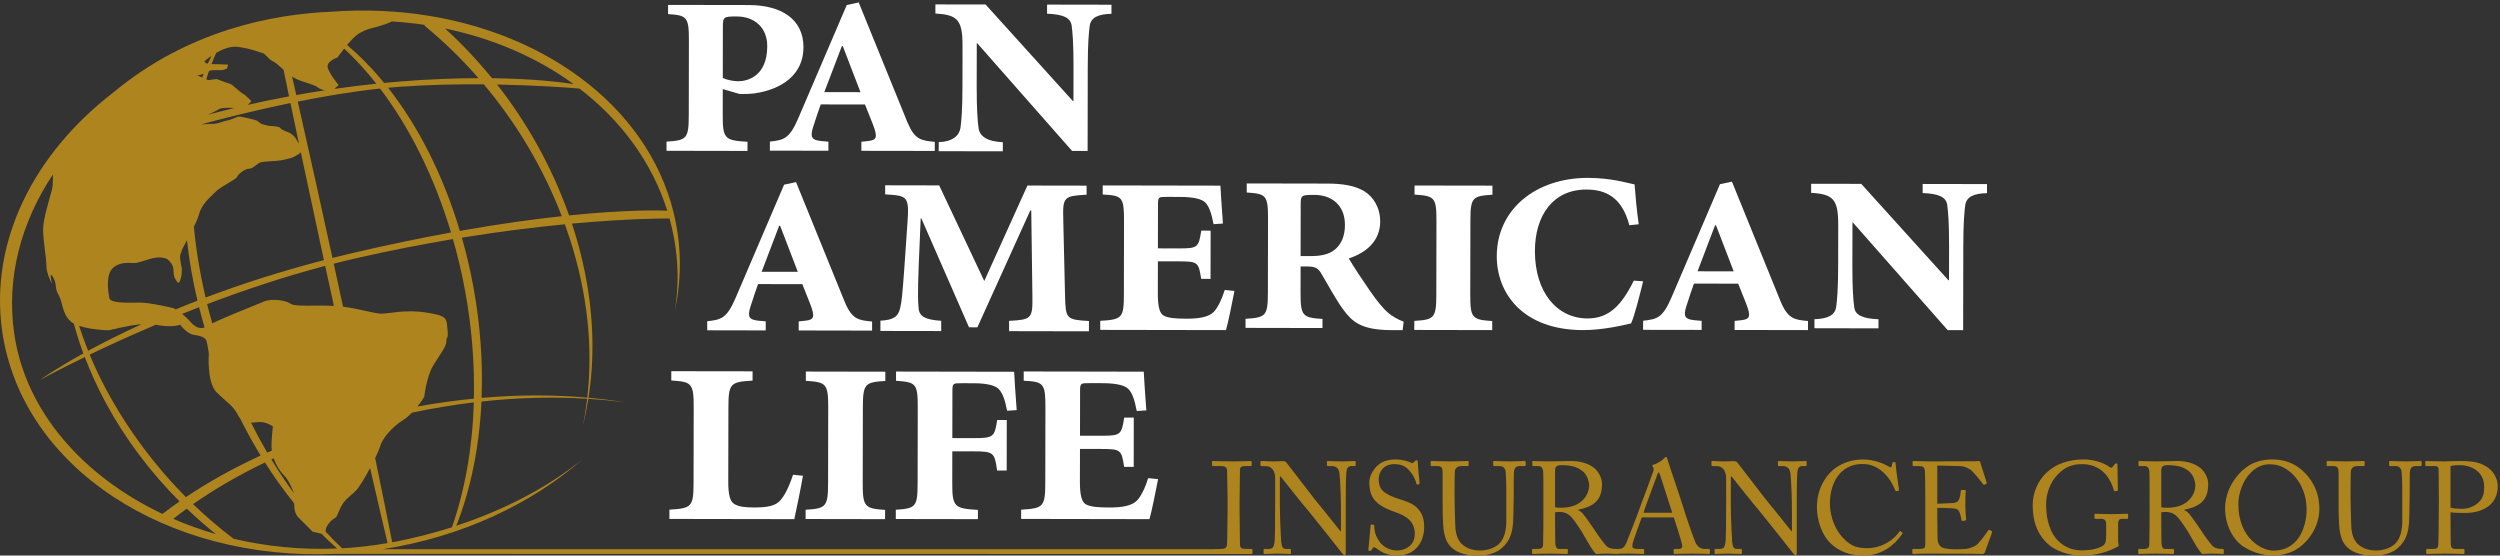 <svg xmlns="http://www.w3.org/2000/svg" xmlns:xlink="http://www.w3.org/1999/xlink" width="198px" height="44px" viewBox="0 0 198 44"><rect x="0" y="0" width="198" height="44" fill="#333333" stroke="none"/><title>64A6DA48-BC62-43FF-A991-0D0CD89C8680</title><desc>Created with sketchtool.</desc><defs></defs><g id="Symbols" stroke="none" stroke-width="1" fill="none" fill-rule="evenodd"><g id="insurance_group_logo"><g id="Group-3"><path d="M62.909,41.116 C63.067,40.408 63.436,38.599 63.594,37.68 L62.809,37.6 C62.441,38.7 62.101,39.306 61.784,39.645 C61.418,40.065 60.765,40.194 59.743,40.192 C59.01,40.192 58.541,40.138 58.174,39.929 C57.808,39.718 57.678,39.165 57.679,38.141 L57.69,32.292 C57.694,30.351 57.85,30.246 59.604,30.145 L59.604,29.408 L53.167,29.399 L53.165,30.133 C54.788,30.241 54.944,30.345 54.941,32.287 L54.93,38.191 C54.927,40.131 54.797,40.263 53.018,40.364 L53.017,41.099 L62.909,41.116" id="Fill-1" fill="#FFFFFF"></path><path d="M68.338,32.315 C68.341,30.377 68.498,30.273 70.118,30.171 L70.119,29.439 L63.823,29.427 L63.822,30.161 C65.441,30.268 65.598,30.373 65.595,32.31 L65.584,38.228 C65.582,40.139 65.425,40.272 63.806,40.373 L63.804,41.105 L70.098,41.116 L70.1,40.385 C68.48,40.276 68.324,40.144 68.327,38.233 L68.338,32.315" id="Fill-2" fill="#FFFFFF"></path><path d="M72.676,38.228 C72.672,40.139 72.542,40.27 70.949,40.371 L70.947,41.105 L77.451,41.116 L77.452,40.384 C75.572,40.275 75.416,40.144 75.419,38.231 L75.423,35.743 L77.068,35.746 C78.713,35.75 78.765,35.829 78.972,37.269 L79.73,37.269 L79.736,33.264 L78.979,33.263 C78.766,34.599 78.714,34.703 77.071,34.7 L75.425,34.697 L75.431,31.004 C75.433,30.35 75.458,30.35 76.189,30.351 L77.129,30.353 C78.279,30.356 78.853,30.566 79.089,30.801 C79.375,31.091 79.583,31.589 79.763,32.532 L80.522,32.48 C80.42,31.173 80.343,29.941 80.319,29.444 L70.967,29.427 L70.966,30.159 C72.56,30.267 72.689,30.371 72.686,32.31 L72.676,38.228" id="Fill-3" fill="#FFFFFF"></path><path d="M82.787,38.196 C82.782,40.133 82.653,40.263 80.875,40.366 L80.873,41.098 L91.036,41.116 C91.194,40.618 91.591,38.63 91.721,37.949 L90.938,37.868 C90.674,38.706 90.36,39.308 90.046,39.647 C89.601,40.093 88.765,40.196 87.851,40.194 C86.935,40.193 86.388,40.139 86.021,39.955 C85.657,39.771 85.527,39.168 85.529,38.149 L85.535,35.555 L87.259,35.558 C88.773,35.561 88.826,35.64 89.032,36.976 L89.79,36.977 L89.795,33.076 L89.037,33.074 C88.828,34.408 88.774,34.513 87.26,34.511 L85.537,34.509 L85.542,30.998 C85.542,30.344 85.569,30.344 86.3,30.345 L87.293,30.347 C88.548,30.349 89.121,30.56 89.356,30.797 C89.643,31.083 89.85,31.583 90.031,32.552 L90.789,32.501 C90.688,31.165 90.611,29.933 90.585,29.437 L81.077,29.42 L81.077,30.153 C82.67,30.234 82.8,30.365 82.797,32.304 L82.787,38.196" id="Fill-4" fill="#FFFFFF"></path><path d="M81.372,14.695 L77.954,22.255 L74.383,14.683 L70.107,14.675 L70.105,15.394 C71.872,15.499 72.025,15.526 71.869,17.679 L71.606,21.475 C71.475,23.22 71.422,23.861 71.294,24.398 C71.139,25.066 70.78,25.349 69.73,25.397 L69.728,26.211 L74.543,26.219 L74.543,25.406 C73.289,25.326 72.802,25.068 72.753,24.402 C72.704,23.863 72.678,23.324 72.758,21.143 L72.919,17.296 L72.97,17.297 L76.745,25.922 L77.409,25.923 L81.599,16.67 L81.676,16.67 L81.767,23.494 C81.789,25.238 81.687,25.316 79.919,25.413 L79.919,26.227 L86.242,26.239 L86.245,25.425 C84.452,25.319 84.402,25.243 84.353,23.498 L84.21,17.342 C84.163,15.597 84.265,15.521 86.057,15.42 L86.058,14.703 L81.372,14.695" id="Fill-5" fill="#FFFFFF"></path><path d="M89.012,23.283 C89.009,25.181 88.881,25.309 87.139,25.409 L87.138,26.127 L97.097,26.144 C97.253,25.657 97.639,23.709 97.768,23.042 L97.001,22.964 C96.743,23.783 96.435,24.374 96.128,24.706 C95.691,25.141 94.872,25.242 93.976,25.24 C93.079,25.24 92.542,25.189 92.184,25.007 C91.826,24.827 91.699,24.236 91.7,23.237 L91.705,20.697 L93.395,20.699 C94.88,20.703 94.931,20.779 95.133,22.088 L95.875,22.089 L95.882,18.267 L95.14,18.265 C94.933,19.574 94.881,19.677 93.397,19.674 L91.706,19.67 L91.713,16.233 C91.713,15.592 91.74,15.592 92.456,15.594 L93.428,15.595 C94.658,15.597 95.221,15.803 95.452,16.034 C95.732,16.317 95.936,16.805 96.114,17.755 L96.856,17.704 C96.757,16.397 96.681,15.19 96.657,14.703 L87.337,14.686 L87.335,15.405 C88.898,15.485 89.025,15.613 89.022,17.511 L89.012,23.283" id="Fill-6" fill="#FFFFFF"></path><path d="M103.008,21.103 L103.416,21.103 C104.185,21.104 104.39,21.207 104.695,21.748 C105.13,22.466 105.793,23.724 106.407,24.547 C107.096,25.472 107.786,26.113 110.065,26.144 L111.09,26.144 L111.168,25.478 C110.732,25.322 110.246,25.04 109.888,24.732 C109.581,24.45 109.097,23.91 108.484,23.011 C107.947,22.241 107.13,21.007 106.824,20.467 C108.233,20.008 109.31,19.062 109.311,17.548 C109.314,16.419 108.751,15.572 108.035,15.135 C107.294,14.697 106.321,14.542 105.142,14.54 L98.742,14.528 L98.741,15.246 C100.277,15.352 100.431,15.455 100.427,17.352 L100.417,23.15 C100.414,25.023 100.259,25.152 98.646,25.25 L98.646,25.968 L104.741,25.98 L104.741,25.261 C103.153,25.156 103.001,25.027 103.004,23.155 L103.008,21.103 Z M103.015,16.178 C103.017,15.459 103.068,15.434 104.117,15.436 C105.397,15.438 106.523,16.183 106.52,17.826 C106.518,18.723 106.21,19.492 105.493,19.928 C105.032,20.208 104.39,20.284 103.827,20.283 L103.008,20.282 L103.015,16.178 L103.015,16.178 Z" id="Fill-7" fill="#FFFFFF"></path><path d="M116.455,17.522 C116.457,15.624 116.612,15.523 118.201,15.422 L118.201,14.703 L112.033,14.693 L112.031,15.412 C113.616,15.516 113.771,15.619 113.767,17.518 L113.757,23.314 C113.753,25.189 113.6,25.316 112.014,25.416 L112.011,26.132 L118.183,26.144 L118.183,25.425 C116.594,25.321 116.442,25.193 116.444,23.32 L116.455,17.522" id="Fill-8" fill="#FFFFFF"></path><path d="M129.787,17.763 C129.61,16.481 129.533,15.583 129.459,14.607 C128.924,14.504 127.619,14.09 125.774,14.088 C121.627,14.08 118.549,16.59 118.544,20.283 C118.539,23.258 120.633,26.136 125.371,26.144 C126.983,26.146 128.647,25.738 129.185,25.612 C129.468,24.971 129.856,23.408 130.137,22.279 L129.396,22.226 C128.421,24.199 127.42,25.224 125.729,25.221 C123.323,25.217 121.56,23.162 121.565,19.879 C121.569,17.057 123.007,15.007 125.644,15.012 C127.155,15.013 128.46,15.605 129.045,17.839 L129.787,17.763" id="Fill-9" fill="#FFFFFF"></path><path d="M135.832,17.846 L135.908,17.846 L137.31,21.491 L134.445,21.486 L135.832,17.846 Z M137.38,26.134 L143.192,26.144 L143.193,25.426 C142.119,25.321 141.606,25.27 141.018,23.858 L137.169,14.385 L136.221,14.588 L132.391,23.535 C131.671,25.227 131.211,25.276 130.136,25.403 L130.133,26.122 L134.768,26.129 L134.768,25.411 L134.18,25.359 C133.463,25.28 133.312,25.075 133.542,24.306 C133.775,23.562 134.056,22.743 134.16,22.461 L137.666,22.466 L138.28,24.008 C138.712,25.112 138.584,25.29 137.868,25.365 L137.38,25.417 L137.38,26.134 L137.38,26.134 Z" id="Fill-10" fill="#FFFFFF"></path><path d="M61.709,17.885 L61.786,17.885 L63.188,21.529 L60.322,21.525 L61.709,17.885 Z M63.257,26.173 L69.07,26.184 L69.07,25.466 C67.996,25.361 67.483,25.308 66.897,23.897 L63.047,14.423 L62.099,14.627 L58.269,23.573 C57.549,25.265 57.089,25.316 56.012,25.441 L56.011,26.159 L60.645,26.168 L60.646,25.45 L60.058,25.398 C59.342,25.32 59.189,25.114 59.419,24.345 C59.652,23.602 59.934,22.782 60.038,22.499 L63.545,22.505 L64.157,24.047 C64.59,25.15 64.461,25.329 63.745,25.404 L63.258,25.455 L63.257,26.173 L63.257,26.173 Z" id="Fill-11" fill="#FFFFFF"></path><path d="M155.493,19.527 C155.495,17.68 155.574,16.782 155.652,16.217 C155.756,15.602 156.294,15.321 157.37,15.297 L157.37,14.579 L152.276,14.57 L152.274,15.289 C153.554,15.343 154.117,15.598 154.22,16.215 C154.294,16.779 154.371,17.679 154.367,19.524 L154.361,22.192 L154.31,22.192 L147.41,14.561 L143.443,14.555 L143.441,15.273 C145.182,15.378 145.592,15.764 145.588,17.816 L145.582,21.049 C145.58,22.896 145.499,23.793 145.422,24.333 C145.319,24.948 144.78,25.253 143.704,25.279 L143.704,25.996 L148.775,26.006 L148.777,25.286 C147.494,25.234 146.931,24.949 146.857,24.336 C146.779,23.795 146.706,22.896 146.708,21.05 L146.715,17.613 L146.741,17.613 L154.254,26.144 L155.481,26.144 L155.493,19.527" id="Fill-12" fill="#FFFFFF"></path><path d="M86.15,5.328 C86.153,3.48 86.232,2.58 86.309,2.015 C86.413,1.398 86.951,1.117 88.028,1.093 L88.03,0.374 L82.929,0.365 L82.927,1.085 C84.208,1.137 84.772,1.395 84.873,2.011 C84.95,2.577 85.025,3.476 85.022,5.327 L85.018,7.997 L84.966,7.997 L78.057,0.356 L74.084,0.35 L74.084,1.069 C75.826,1.175 76.236,1.561 76.232,3.615 L76.227,6.853 C76.224,8.701 76.144,9.6 76.067,10.139 C75.964,10.754 75.425,11.231 74.348,11.256 L74.346,11.974 L79.422,11.983 L79.424,11.264 C78.142,11.21 77.578,10.758 77.503,10.142 C77.427,9.602 77.352,8.703 77.354,6.854 L77.361,3.412 L77.386,3.412 L84.907,11.952 L86.139,11.954 L86.15,5.328" id="Fill-13" fill="#FFFFFF"></path><path d="M57.243,7.054 L58.587,7.446 C59.001,7.446 59.311,7.447 59.751,7.396 C61.897,7.088 63.631,5.926 63.635,3.75 C63.638,1.495 61.856,0.405 59.297,0.399 L52.911,0.389 L52.91,1.114 C54.409,1.221 54.565,1.324 54.561,3.241 L54.551,9.096 C54.548,10.987 54.393,11.116 52.789,11.217 L52.788,11.942 L59.2,11.954 L59.201,11.229 C57.392,11.122 57.237,10.992 57.24,9.101 L57.243,7.054 Z M57.251,2.21 C57.253,1.329 57.279,1.303 58.365,1.305 C59.735,1.308 60.769,2.163 60.766,3.666 C60.761,6.076 59.158,6.436 58.459,6.435 C58.098,6.435 57.555,6.33 57.245,6.175 L57.251,2.21 L57.251,2.21 Z" id="Fill-14" fill="#FFFFFF"></path><path d="M66.674,3.655 L66.749,3.655 L68.151,7.3 L65.285,7.295 L66.674,3.655 Z M68.221,11.945 L74.033,11.954 L74.034,11.236 C72.96,11.131 72.447,11.078 71.86,9.667 L68.01,0.194 L67.063,0.398 L63.232,9.344 C62.513,11.037 62.052,11.087 60.976,11.213 L60.974,11.931 L65.609,11.939 L65.61,11.221 L65.022,11.169 C64.305,11.091 64.152,10.886 64.382,10.115 C64.615,9.372 64.897,8.552 65.001,8.27 L68.508,8.276 L69.121,9.818 C69.553,10.922 69.424,11.1 68.708,11.175 L68.221,11.226 L68.221,11.945 L68.221,11.945 Z" id="Fill-15" fill="#FFFFFF"></path><path d="M18.503,42.67 C17.386,41.831 16.314,40.913 15.291,39.926 C17.003,38.732 18.912,37.626 20.984,36.629 C21.716,37.784 22.492,38.862 23.3,39.864 C23.29,40.229 23.343,40.69 23.626,40.974 C24.152,41.5 24.764,42.113 24.764,42.113 L25.459,42.274 C25.867,42.681 26.279,43.075 26.697,43.442 C23.875,43.559 21.112,43.284 18.503,42.67 Z M13.722,41.092 C14.07,40.819 14.427,40.551 14.795,40.286 C15.534,40.996 16.305,41.664 17.097,42.303 C15.932,41.967 14.806,41.559 13.722,41.092 Z M1.127,26.429 C0.485,21.99 1.662,17.623 4.189,13.819 C4.199,14.268 4.187,14.736 4.114,15.024 C3.94,15.726 3.414,17.304 3.414,18.181 C3.414,19.058 3.678,20.46 3.678,21.074 C3.678,21.687 4.114,22.476 4.114,22.476 C4.114,22.476 3.851,21.337 4.202,21.95 C4.551,22.564 4.289,22.738 4.639,23.352 C4.989,23.966 4.902,24.842 5.602,25.457 C5.669,25.516 5.752,25.568 5.842,25.619 C6.056,26.406 6.308,27.197 6.602,27.99 C4.325,29.251 3.152,30.103 3.152,30.103 C3.152,30.103 4.475,29.367 6.715,28.279 C7.172,29.47 7.712,30.667 8.354,31.86 C9.926,34.78 11.931,37.413 14.22,39.713 C13.754,40.036 13.305,40.366 12.869,40.702 C6.597,37.729 2.021,32.598 1.127,26.429 Z M8.577,26.158 C8.772,26.158 10.034,25.77 11.207,25.68 C9.55,26.437 8.132,27.156 6.979,27.783 C6.713,27.122 6.477,26.462 6.265,25.803 C7.144,26.105 8.375,26.158 8.577,26.158 Z M9.014,21.161 C9.714,20.635 10.414,20.898 10.852,20.811 C11.29,20.724 11.727,20.504 12.296,20.416 C12.864,20.328 13.214,20.504 13.214,20.504 C13.214,20.504 13.739,20.855 13.739,21.38 C13.739,21.906 13.827,21.994 13.958,22.213 C14.089,22.432 14.177,22.52 14.308,22.082 C14.44,21.644 14.396,21.248 14.396,21.248 C14.396,21.248 14.264,20.635 14.264,20.372 C14.264,20.11 14.308,20.153 14.396,19.845 C14.428,19.73 14.597,19.418 14.806,19.028 C14.982,20.59 15.254,22.189 15.639,23.812 C15.041,24.043 14.47,24.275 13.913,24.504 C13.808,24.441 13.739,24.405 13.739,24.405 C13.739,24.405 11.902,23.966 11.114,23.966 C10.327,23.966 8.751,24.055 8.664,23.616 C8.577,23.178 8.314,21.687 9.014,21.161 Z M15.751,16.997 C15.971,16.163 16.627,15.639 17.064,15.2 C17.503,14.761 18.727,14.192 18.771,14.017 C18.814,13.842 19.384,13.36 19.733,13.36 C20.083,13.36 20.39,12.878 20.739,12.832 C21.089,12.789 21.177,12.789 21.833,12.744 C22.489,12.702 23.146,12.481 23.146,12.481 C23.146,12.481 23.606,12.287 23.824,12.061 C24.386,14.716 25.002,17.589 25.655,20.602 C22.135,21.516 19.004,22.537 16.284,23.564 C15.836,21.659 15.529,19.785 15.356,17.968 C15.533,17.604 15.683,17.258 15.751,16.997 Z M16.125,5.829 C16.086,5.93 16.052,6.036 16.014,6.139 L15.59,5.956 C15.628,5.971 15.775,6.001 16.125,5.829 Z M16.752,4.42 C16.651,4.625 16.551,4.833 16.456,5.045 C16.219,4.986 16.189,4.855 16.189,4.855 C16.189,4.855 16.411,4.654 16.752,4.42 Z M17.128,4.183 C17.633,3.891 18.27,3.631 18.858,3.716 C20.083,3.891 20.521,4.154 20.783,4.198 C21.046,4.242 21.22,4.68 21.614,4.855 C21.842,4.956 22.13,5.235 22.458,5.528 C22.597,6.2 22.742,6.902 22.893,7.63 C21.679,7.857 20.582,8.087 19.619,8.306 C19.786,8.168 19.908,8.012 19.908,8.012 C19.908,8.012 19.515,7.573 19.207,7.398 C18.902,7.223 18.42,6.697 18.246,6.653 C18.07,6.609 17.152,6.259 17.152,6.259 L16.495,6.346 L16.335,6.277 C16.405,6.057 16.476,5.839 16.552,5.625 C16.681,5.572 16.764,5.557 16.888,5.557 L17.545,5.557 C17.721,5.557 17.983,5.425 17.983,5.425 L18.07,5.119 C18.07,5.119 17.241,5.077 16.754,5.075 C16.872,4.77 16.997,4.474 17.128,4.183 Z M16.464,9.093 C17.155,8.786 17.212,8.705 17.371,8.625 C17.545,8.537 17.983,8.537 18.114,8.537 C18.175,8.537 18.369,8.546 18.587,8.548 C17.721,8.756 17.007,8.944 16.464,9.093 Z M23.676,11.363 C23.61,11.28 23.543,11.193 23.495,11.079 C23.364,10.773 22.927,10.51 22.927,10.51 C22.927,10.51 22.358,10.334 22.226,10.16 C22.096,9.983 21.439,9.983 21.439,9.983 C21.439,9.983 20.739,9.896 20.564,9.72 C20.39,9.545 20.214,9.502 20.039,9.457 C19.864,9.414 18.99,9.195 18.858,9.238 C18.727,9.282 18.114,9.545 17.983,9.545 C17.852,9.545 17.283,9.809 16.888,9.809 C16.495,9.809 15.971,9.852 15.971,9.852 C15.971,9.852 15.964,9.849 15.954,9.844 C17.262,9.489 19.913,8.798 23.004,8.162 C23.217,9.181 23.442,10.253 23.676,11.363 Z M23.233,6.128 C23.889,6.521 24.852,6.653 25.158,6.915 C25.289,7.028 25.509,7.106 25.727,7.151 C24.94,7.272 24.184,7.398 23.465,7.527 C23.352,7.025 23.241,6.536 23.133,6.06 C23.166,6.082 23.199,6.107 23.233,6.128 Z M26.733,4.549 C26.733,4.549 26.954,4.23 27.257,3.847 C28.142,4.671 28.995,5.6 29.804,6.628 C28.65,6.748 27.54,6.887 26.483,7.039 C26.628,6.906 26.82,6.741 26.82,6.741 C26.82,6.741 25.945,5.688 25.945,5.249 C25.945,4.812 26.733,4.549 26.733,4.549 Z M28.483,2.62 C29.139,2.269 29.182,2.312 29.795,2.138 C30.283,1.998 30.74,1.858 31.039,1.697 C31.922,1.754 32.793,1.843 33.647,1.972 L33.612,2.027 C35.13,3.269 36.567,4.665 37.896,6.189 C36.079,6.193 33.976,6.269 31.59,6.463 C31.195,6.495 30.807,6.531 30.423,6.568 C29.495,5.431 28.51,4.428 27.486,3.565 C27.816,3.172 28.192,2.775 28.483,2.62 Z M45.423,6.657 C44.455,6.507 42.271,6.235 38.966,6.193 C37.814,4.776 36.57,3.46 35.252,2.259 C39.09,3.055 42.558,4.57 45.423,6.657 Z M52.847,16.685 C52.345,16.663 49.742,16.583 45.069,17.06 C43.729,13.254 41.766,9.75 39.37,6.695 C42.498,6.752 44.969,6.936 45.893,7.013 C49.197,9.549 51.644,12.86 52.847,16.685 Z M46.511,31.496 C43.869,31.26 41.059,31.255 38.14,31.512 C38.247,28.715 38.049,25.759 37.496,22.736 C37.25,21.391 36.941,20.087 36.581,18.823 C39.649,18.324 42.399,17.99 44.736,17.765 C44.866,18.125 44.994,18.487 45.113,18.854 C46.556,23.292 46.968,27.595 46.511,31.496 Z M37.532,31.572 C36.062,31.718 34.571,31.922 33.061,32.197 C33.398,31.774 33.602,31.418 33.602,31.418 C33.602,31.418 33.776,29.84 34.302,28.964 C34.827,28.086 35.352,27.473 35.352,27.035 C35.352,26.595 35.526,26.946 35.439,26.07 C35.352,25.194 35.439,25.018 33.776,24.755 C32.114,24.492 30.802,24.842 30.189,24.842 C29.662,24.842 28.489,24.455 27.17,24.291 C26.97,23.364 26.767,22.425 26.559,21.472 C26.517,21.276 26.474,21.08 26.432,20.885 C27.011,20.737 27.592,20.593 28.176,20.46 C30.898,19.838 33.476,19.339 35.873,18.936 C36.253,20.269 36.583,21.642 36.841,23.061 C37.376,25.985 37.592,28.848 37.532,31.572 Z M35.795,41.757 C34.367,42.211 32.878,42.596 31.326,42.903 C31.238,42.921 31.15,42.932 31.062,42.947 C30.722,41.201 30.262,38.933 29.713,36.281 C29.904,35.884 30.05,35.545 30.102,35.363 C30.277,34.749 30.976,33.872 31.94,33.259 C32.191,33.099 32.424,32.896 32.632,32.685 C32.645,32.682 32.658,32.678 32.672,32.675 C34.309,32.325 35.93,32.062 37.527,31.868 C37.42,35.483 36.816,38.842 35.795,41.757 Z M30.737,6.95 C31.042,6.921 31.348,6.895 31.648,6.872 C33.942,6.707 36.242,6.663 38.318,6.68 C40.88,9.722 43.007,13.255 44.492,17.12 C42.245,17.364 39.556,17.731 36.42,18.286 C35.096,13.856 33.114,9.975 30.737,6.95 Z M35.72,18.413 C33.381,18.84 30.812,19.367 28.001,20.022 C27.434,20.153 26.88,20.29 26.331,20.427 C25.34,15.884 24.401,11.654 23.584,8.044 C25.678,7.625 27.938,7.244 30.102,7.013 C32.44,10.092 34.394,13.984 35.72,18.413 Z M23.014,24.055 C22.664,23.791 21.527,23.616 20.914,23.878 C20.353,24.121 17.666,25.169 16.816,25.612 C16.67,25.103 16.53,24.594 16.405,24.088 C19.283,22.994 22.458,21.928 25.753,21.058 C25.794,21.246 25.836,21.432 25.877,21.621 C26.068,22.502 26.258,23.369 26.445,24.226 C24.894,24.148 23.358,24.313 23.014,24.055 Z M21.678,36.306 C21.844,36.781 22.123,37.275 22.489,37.642 C22.862,38.015 23.145,38.696 23.279,39.061 C22.66,38.215 22.062,37.326 21.492,36.389 C21.553,36.361 21.617,36.334 21.678,36.306 Z M19.877,33.472 C20.036,33.472 20.206,33.457 20.39,33.434 C21.089,33.347 21.614,33.785 21.614,33.785 C21.614,33.785 21.443,35.071 21.525,35.693 C21.406,35.744 21.282,35.792 21.164,35.845 C20.716,35.081 20.288,34.288 19.877,33.472 Z M14.423,24.861 C14.863,24.684 15.311,24.508 15.768,24.331 C15.902,24.864 16.046,25.4 16.201,25.937 C15.844,26.054 15.493,25.962 15.052,25.457 C14.841,25.216 14.623,25.019 14.423,24.861 Z M15.314,26.509 C15.84,26.595 16.276,26.685 16.365,27.035 C16.452,27.385 16.539,27.998 16.539,27.998 C16.539,27.998 16.365,30.278 17.152,31.067 C17.939,31.856 18.464,32.12 18.814,32.82 C18.869,32.931 18.931,33.019 18.995,33.097 C19.512,34.135 20.063,35.13 20.642,36.08 C18.492,37.068 16.508,38.174 14.722,39.372 C12.257,36.888 10.11,34.01 8.429,30.883 C7.929,29.954 7.489,29.02 7.103,28.088 C8.54,27.396 10.32,26.577 12.343,25.72 C13.653,25.982 14.264,25.719 14.264,25.719 C14.264,25.719 14.789,26.421 15.314,26.509 Z M27.095,43.427 C26.654,43.012 26.22,42.57 25.792,42.111 C25.774,41.947 25.82,41.712 26.077,41.413 C26.602,40.799 26.513,41.324 26.865,40.448 C27.214,39.571 27.652,39.395 28.176,38.869 C28.448,38.597 28.908,37.831 29.312,37.07 C29.848,39.417 30.318,41.432 30.697,43.013 C29.49,43.223 28.288,43.361 27.095,43.427 Z M99.111,43.474 L98.688,43.474 C98.359,43.474 98.205,43.422 98.205,43.103 C98.205,42.988 98.173,40.606 98.173,40.503 L98.173,39.709 C98.173,39.585 98.205,37.305 98.205,37.202 C98.205,36.995 98.359,36.913 98.565,36.913 L99.048,36.913 C99.1,36.913 99.131,36.893 99.131,36.841 L99.131,36.583 C99.131,36.542 99.111,36.511 99.059,36.511 C98.915,36.511 98.585,36.542 97.669,36.542 C96.711,36.542 96.186,36.511 96.063,36.511 C96.022,36.511 95.991,36.532 95.991,36.573 L95.991,36.851 C95.991,36.893 96.022,36.913 96.073,36.913 L96.671,36.913 C97.062,36.913 97.164,37.017 97.185,37.264 C97.195,37.419 97.226,39.276 97.226,39.524 L97.226,40.245 C97.226,40.791 97.195,43.02 97.175,43.174 C97.134,43.443 96.917,43.474 96.711,43.474 L96.072,43.494 L30.319,43.494 C36.592,42.52 42.095,39.91 46.198,36.326 C43.459,38.547 40.048,40.355 36.14,41.638 C37.271,38.78 37.964,35.432 38.132,31.802 C41.038,31.483 43.848,31.416 46.504,31.581 C46.417,32.299 46.311,33.005 46.166,33.692 C46.342,33.009 46.48,32.304 46.595,31.588 C47.634,31.655 48.655,31.747 49.641,31.884 C48.663,31.718 47.642,31.599 46.607,31.504 C47.267,27.347 46.915,22.682 45.346,17.86 C45.33,17.809 45.312,17.761 45.295,17.711 C49.703,17.308 52.512,17.301 53.023,17.303 C53.161,17.804 53.286,18.311 53.38,18.829 C53.747,20.809 53.753,22.742 53.451,24.599 C53.876,22.604 53.969,20.549 53.67,18.476 C52.382,9.595 44.376,3 34.133,1.278 C34.12,1.266 34.105,1.253 34.092,1.242 L34.075,1.268 C31.576,0.852 28.945,0.727 26.246,0.928 C21.568,1.124 14.882,2.411 8.983,7.319 C2.698,12.15 -0.858,19.114 0.178,26.257 C1.742,37.052 13.23,44.47 26.6,43.864 L26.6,43.867 C26.6,43.867 98.977,43.877 99.1,43.877 C99.162,43.877 99.194,43.855 99.194,43.814 L99.194,43.546 C99.194,43.494 99.162,43.474 99.111,43.474 L99.111,43.474 Z" id="Fill-17" fill="#AE841E"></path><path d="M130.163,40.606 C130.235,40.349 131.213,37.708 131.265,37.574 C131.296,37.491 131.337,37.419 131.378,37.419 C131.409,37.419 131.43,37.491 131.461,37.563 C131.512,37.718 132.346,40.297 132.439,40.606 L130.163,40.606 Z M123.625,40.214 C123.43,40.214 123.316,40.203 123.162,40.173 L123.162,37.253 C123.162,37.089 123.214,36.976 123.286,36.923 C123.378,36.861 123.512,36.841 123.636,36.841 C124.49,36.841 124.943,36.995 125.344,37.315 C125.643,37.563 125.86,38.017 125.86,38.491 C125.86,38.925 125.499,40.214 123.625,40.214 Z M135.342,43.474 L135.002,43.474 C134.745,43.474 134.477,43.35 134.302,43.01 C134.158,42.711 133.489,40.791 133.252,39.987 C133.056,39.327 132.253,37.017 132.057,36.366 C132.026,36.253 132.006,36.191 131.945,36.191 C131.893,36.191 131.862,36.233 131.811,36.284 C131.698,36.429 131.244,36.738 130.956,36.799 C130.884,36.821 130.863,36.861 130.863,36.893 C130.863,36.934 130.904,36.985 130.935,37.027 C131.008,37.14 130.956,37.274 130.925,37.377 C130.833,37.655 129.998,39.874 129.926,40.08 C129.628,40.926 128.876,42.834 128.805,42.999 C128.659,43.33 128.516,43.474 128.207,43.474 L128.032,43.474 C127.743,43.474 127.507,43.453 127.291,43.299 C127.095,43.154 126.436,42.215 126.385,42.112 C126.302,41.978 125.571,40.926 125.448,40.791 C125.366,40.678 125.221,40.493 124.974,40.399 L124.974,40.379 C126.292,40.09 126.879,39.606 126.879,38.316 C126.879,37.934 126.683,37.47 126.344,37.14 C125.953,36.769 125.273,36.511 124.418,36.511 C124.233,36.511 123.275,36.542 122.699,36.542 C121.834,36.542 121.514,36.511 121.422,36.511 C121.371,36.511 121.36,36.532 121.36,36.583 L121.36,36.841 C121.36,36.882 121.371,36.913 121.422,36.913 L121.834,36.913 C122.09,36.913 122.214,37.089 122.225,37.429 C122.236,37.728 122.236,38.389 122.236,39.151 L122.236,40.153 C122.236,41.133 122.236,42.102 122.214,43.123 C122.214,43.402 122.04,43.474 121.813,43.474 L121.39,43.474 C121.339,43.474 121.339,43.505 121.339,43.557 L121.339,43.794 C121.339,43.845 121.339,43.877 121.422,43.877 C121.535,43.877 121.772,43.845 122.709,43.845 C123.687,43.845 123.944,43.877 124.057,43.877 C124.161,43.877 124.171,43.855 124.171,43.783 L124.171,43.557 C124.171,43.505 124.161,43.474 124.088,43.474 L123.44,43.474 C123.286,43.474 123.203,43.289 123.183,43.072 C123.172,42.917 123.162,41.762 123.162,41.153 L123.162,40.575 C123.306,40.545 123.409,40.545 123.501,40.545 C124.099,40.545 124.347,40.823 124.614,41.143 C124.737,41.288 125.231,42.03 125.273,42.102 C125.324,42.185 125.88,43.165 125.963,43.289 C126.055,43.422 126.281,43.773 126.395,43.877 C126.549,43.866 126.931,43.845 127.229,43.845 C127.472,43.845 127.657,43.854 127.794,43.862 C127.805,43.869 127.817,43.877 127.836,43.877 C127.868,43.877 127.906,43.875 127.951,43.872 C127.985,43.875 128.015,43.877 128.032,43.877 C128.055,43.877 128.071,43.872 128.083,43.865 C128.252,43.856 128.511,43.845 128.959,43.845 C129.566,43.845 129.988,43.877 130.133,43.877 C130.184,43.877 130.215,43.855 130.215,43.783 L130.215,43.546 C130.215,43.494 130.184,43.474 130.111,43.474 L129.628,43.474 C129.402,43.474 129.278,43.391 129.278,43.247 C129.278,43.195 129.298,43.092 129.309,43.02 C129.36,42.803 129.926,41.235 130.029,40.977 L132.563,40.977 C132.706,41.39 133.128,42.711 133.21,43.082 C133.282,43.371 133.191,43.474 132.902,43.474 L132.644,43.474 C132.582,43.474 132.552,43.485 132.552,43.546 L132.552,43.783 C132.552,43.845 132.582,43.877 132.634,43.877 C132.871,43.877 133.231,43.845 134.086,43.845 C134.92,43.845 135.136,43.877 135.321,43.877 C135.393,43.877 135.424,43.855 135.424,43.804 L135.424,43.546 C135.424,43.505 135.404,43.474 135.342,43.474 L135.342,43.474 Z" id="Fill-22" fill="#AE841E"></path><g id="Group-2" transform="translate(99, 36)" fill="#AE841E"><path d="M8.286,0.511 C8.151,0.511 7.904,0.542 7.286,0.542 C6.628,0.542 6.298,0.511 6.154,0.511 C6.113,0.511 6.093,0.532 6.093,0.573 L6.093,0.841 C6.093,0.893 6.113,0.913 6.154,0.913 L6.484,0.913 C6.772,0.913 6.968,1.058 7.049,1.315 C7.112,1.491 7.163,2.502 7.173,2.904 C7.195,3.42 7.204,3.925 7.204,4.843 L7.204,6.071 L7.163,6.071 C6.916,5.74 5.176,3.606 5.063,3.461 C4.95,3.317 2.952,0.717 2.9,0.656 C2.818,0.562 2.736,0.521 2.602,0.521 C2.478,0.521 2.262,0.542 1.912,0.542 C1.562,0.542 1.335,0.532 1.181,0.521 C1.026,0.521 0.944,0.511 0.893,0.511 C0.842,0.511 0.83,0.532 0.83,0.573 L0.83,0.841 C0.83,0.872 0.842,0.913 0.893,0.913 L1.315,0.923 C1.685,0.934 1.994,1.274 1.994,1.883 L1.994,3.637 C1.994,5.473 1.974,6.649 1.953,6.844 C1.902,7.35 1.789,7.474 1.489,7.474 L1.14,7.474 C1.089,7.474 1.078,7.505 1.078,7.536 L1.078,7.804 C1.078,7.855 1.089,7.877 1.129,7.877 C1.233,7.877 1.944,7.845 2.159,7.845 C2.437,7.845 3.055,7.877 3.158,7.877 C3.23,7.877 3.241,7.855 3.241,7.794 L3.241,7.567 C3.241,7.505 3.23,7.474 3.158,7.474 L2.849,7.474 C2.571,7.474 2.508,7.278 2.468,6.875 C2.447,6.67 2.365,4.987 2.365,4.029 L2.365,1.738 L2.427,1.738 C2.489,1.821 4.383,4.203 4.496,4.308 C4.558,4.369 5.31,5.318 6.03,6.215 C6.669,7.02 7.277,7.783 7.286,7.804 C7.317,7.845 7.41,7.969 7.534,7.969 C7.575,7.969 7.586,7.866 7.586,7.722 L7.586,3.863 C7.586,3.192 7.586,2.171 7.626,1.481 C7.647,1.089 7.75,0.913 8.027,0.913 L8.306,0.913 C8.347,0.913 8.368,0.882 8.368,0.841 L8.368,0.583 C8.368,0.542 8.358,0.511 8.286,0.511" id="Fill-19"></path><path d="M11.683,3.482 C11.385,3.389 10.807,3.162 10.509,2.863 C10.252,2.595 10.19,2.254 10.19,1.965 C10.19,1.44 10.52,0.758 11.436,0.758 C11.92,0.758 12.281,0.903 12.558,1.202 C12.981,1.645 13.115,2.047 13.196,2.347 C13.207,2.378 13.228,2.389 13.259,2.378 L13.382,2.347 C13.423,2.337 13.433,2.316 13.433,2.265 C13.423,2.038 13.289,0.985 13.289,0.625 C13.289,0.532 13.259,0.449 13.207,0.449 C13.155,0.449 13.125,0.47 13.073,0.511 L12.94,0.635 C12.887,0.686 12.836,0.697 12.744,0.645 C12.568,0.562 12.116,0.388 11.529,0.388 C10.972,0.388 10.458,0.532 10.088,0.882 C9.768,1.181 9.449,1.687 9.449,2.203 C9.449,2.883 9.623,3.369 9.964,3.709 C10.406,4.173 11.148,4.431 11.467,4.545 C12.291,4.833 13.052,5.225 13.052,6.287 C13.052,7.216 12.27,7.598 11.653,7.598 C11.085,7.598 10.52,7.319 10.211,6.834 C9.871,6.309 9.851,5.968 9.84,5.638 C9.84,5.575 9.82,5.555 9.778,5.555 L9.623,5.545 C9.583,5.545 9.562,5.545 9.552,5.607 C9.521,5.906 9.418,7.216 9.377,7.474 C9.357,7.588 9.408,7.639 9.469,7.639 C9.542,7.639 9.592,7.629 9.655,7.515 C9.716,7.412 9.757,7.34 9.82,7.34 C9.871,7.34 9.933,7.371 10.056,7.463 C10.468,7.783 10.972,8 11.694,8 C13.052,8 13.794,6.958 13.794,5.74 C13.794,5.06 13.609,4.658 13.341,4.338 C12.97,3.884 12.394,3.709 11.683,3.482" id="Fill-20"></path><path d="M21.732,0.511 C21.64,0.511 21.31,0.542 20.599,0.542 C19.91,0.542 19.436,0.511 19.333,0.511 C19.271,0.511 19.261,0.532 19.261,0.583 L19.261,0.831 C19.261,0.882 19.271,0.913 19.333,0.913 L19.786,0.913 C20.054,0.913 20.219,1.099 20.249,1.368 C20.28,1.625 20.301,2.224 20.301,3.007 L20.301,5.215 C20.301,5.978 20.167,6.596 19.765,7.03 C19.406,7.402 18.808,7.598 18.221,7.598 C17.624,7.598 16.965,7.412 16.585,6.856 C16.348,6.505 16.265,6.019 16.255,5.545 C16.244,5.215 16.203,3.905 16.203,3.358 L16.203,2.677 C16.203,2.151 16.213,1.429 16.224,1.336 C16.244,1.109 16.419,0.913 16.718,0.913 L17.233,0.913 C17.304,0.913 17.315,0.893 17.315,0.841 L17.315,0.573 C17.315,0.532 17.304,0.511 17.222,0.511 C17.109,0.511 16.615,0.542 15.812,0.542 C15.009,0.542 14.505,0.511 14.401,0.511 C14.32,0.511 14.309,0.532 14.309,0.593 L14.309,0.821 C14.309,0.893 14.32,0.913 14.381,0.913 L14.865,0.913 C15.184,0.913 15.256,1.078 15.256,1.44 L15.256,3.894 C15.256,5.246 15.298,5.937 15.421,6.401 C15.585,7.051 15.946,7.505 16.646,7.783 C16.986,7.928 17.5,8 18.037,8 C18.932,8 19.56,7.762 19.971,7.381 C20.548,6.886 20.775,6.236 20.836,5.39 C20.867,4.987 20.888,3.183 20.888,3.038 C20.888,2.894 20.888,1.429 20.908,1.327 C20.94,1.202 20.971,0.913 21.351,0.913 L21.773,0.913 C21.825,0.913 21.835,0.872 21.835,0.81 L21.835,0.583 C21.835,0.552 21.825,0.511 21.732,0.511" id="Fill-21"></path><path d="M44.003,0.511 C43.869,0.511 43.622,0.542 43.004,0.542 C42.344,0.542 42.016,0.511 41.871,0.511 C41.83,0.511 41.809,0.532 41.809,0.573 L41.809,0.841 C41.809,0.893 41.83,0.913 41.871,0.913 L42.201,0.913 C42.49,0.913 42.685,1.058 42.767,1.315 C42.829,1.491 42.881,2.502 42.89,2.904 C42.911,3.42 42.922,3.925 42.922,4.843 L42.922,6.071 L42.881,6.071 C42.633,5.74 40.893,3.606 40.779,3.461 C40.666,3.317 38.668,0.717 38.617,0.656 C38.536,0.562 38.453,0.521 38.319,0.521 C38.195,0.521 37.98,0.542 37.629,0.542 C37.279,0.542 37.052,0.532 36.898,0.521 C36.744,0.521 36.661,0.511 36.61,0.511 C36.558,0.511 36.548,0.532 36.548,0.573 L36.548,0.841 C36.548,0.872 36.558,0.913 36.61,0.913 L37.032,0.923 C37.403,0.934 37.712,1.274 37.712,1.883 L37.712,3.637 C37.712,5.473 37.691,6.649 37.671,6.844 C37.619,7.35 37.505,7.474 37.208,7.474 L36.857,7.474 C36.806,7.474 36.795,7.505 36.795,7.536 L36.795,7.804 C36.795,7.855 36.806,7.877 36.847,7.877 C36.949,7.877 37.66,7.845 37.876,7.845 C38.154,7.845 38.773,7.877 38.875,7.877 C38.947,7.877 38.958,7.855 38.958,7.794 L38.958,7.567 C38.958,7.505 38.947,7.474 38.875,7.474 L38.566,7.474 C38.288,7.474 38.226,7.278 38.186,6.875 C38.164,6.67 38.082,4.987 38.082,4.029 L38.082,1.738 L38.144,1.738 C38.205,1.821 40.101,4.203 40.214,4.308 C40.275,4.369 41.027,5.318 41.747,6.215 C42.386,7.02 42.994,7.783 43.004,7.804 C43.035,7.845 43.127,7.969 43.251,7.969 C43.292,7.969 43.303,7.866 43.303,7.722 L43.303,3.863 C43.303,3.192 43.303,2.171 43.344,1.481 C43.364,1.089 43.468,0.913 43.745,0.913 L44.023,0.913 C44.065,0.913 44.085,0.882 44.085,0.841 L44.085,0.583 C44.085,0.542 44.074,0.511 44.003,0.511" id="Fill-23"></path><path d="M51.519,6.071 C51.488,6.04 51.467,6.05 51.436,6.102 C50.963,6.773 50.056,7.412 48.893,7.412 C48.204,7.412 47.617,7.33 46.916,6.546 C46.113,5.658 45.928,4.493 45.928,3.894 C45.917,2.389 46.659,0.748 48.502,0.748 C49.315,0.748 49.861,1.099 50.293,1.542 C50.726,1.986 50.952,2.481 51.097,2.821 C51.128,2.904 51.148,2.914 51.199,2.904 L51.353,2.863 C51.395,2.853 51.406,2.811 51.395,2.759 C51.344,2.471 51.138,0.954 51.138,0.758 C51.138,0.614 51.117,0.593 51.024,0.593 C50.932,0.593 50.911,0.593 50.89,0.656 L50.808,0.954 C50.788,1.027 50.736,1.037 50.603,0.954 C50.232,0.738 49.459,0.388 48.523,0.388 C47.4,0.388 46.474,0.872 45.948,1.429 C45.207,2.213 44.898,3.204 44.898,4.163 C44.898,5.153 45.259,6.35 46,7.051 C46.617,7.618 47.39,8 48.605,8 C50.056,8 51.056,7.165 51.673,6.267 C51.704,6.215 51.684,6.195 51.652,6.174 L51.519,6.071" id="Fill-24"></path><path d="M58.572,5.968 C58.509,5.937 58.479,5.978 58.448,6.03 C58.304,6.267 57.727,7.01 57.603,7.113 C57.336,7.34 56.883,7.453 56.707,7.474 C56.492,7.494 55.977,7.505 55.802,7.505 C55.544,7.505 55.246,7.474 55.04,7.432 C54.721,7.371 54.463,7.165 54.453,6.628 C54.453,6.422 54.433,5.421 54.433,4.864 L54.433,4.225 C54.597,4.225 55.308,4.225 55.792,4.276 C56.059,4.308 56.172,4.462 56.234,4.678 C56.265,4.791 56.327,5.029 56.347,5.163 C56.357,5.235 56.379,5.266 56.429,5.256 L56.656,5.225 C56.698,5.215 56.718,5.194 56.718,5.143 C56.698,4.926 56.656,4.431 56.656,4.07 C56.656,3.915 56.656,3.069 56.688,2.894 C56.698,2.853 56.677,2.811 56.625,2.811 L56.368,2.801 C56.327,2.801 56.296,2.821 56.296,2.873 C56.286,3.069 56.244,3.276 56.214,3.379 C56.12,3.698 56.038,3.781 55.74,3.833 C55.616,3.853 54.514,3.894 54.433,3.894 L54.433,0.872 L56.265,0.913 C56.543,0.923 56.831,1.047 57.047,1.192 C57.294,1.346 58.057,2.326 58.077,2.367 C58.087,2.389 58.129,2.419 58.16,2.399 L58.314,2.316 C58.355,2.295 58.355,2.265 58.345,2.224 C58.314,2.12 57.861,0.707 57.82,0.562 C57.809,0.532 57.789,0.511 57.737,0.511 C57.685,0.511 57.49,0.532 57.325,0.532 C56.306,0.532 55.287,0.542 54.268,0.542 L53.814,0.542 C53.135,0.542 52.775,0.511 52.548,0.511 C52.497,0.511 52.476,0.532 52.476,0.562 L52.476,0.841 C52.476,0.903 52.507,0.913 52.558,0.913 L52.93,0.913 C53.31,0.913 53.413,0.985 53.454,1.315 C53.464,1.419 53.485,2.708 53.485,3.565 L53.485,7.02 C53.485,7.402 53.445,7.474 52.971,7.474 L52.558,7.474 C52.486,7.474 52.455,7.485 52.455,7.526 L52.455,7.804 C52.455,7.855 52.486,7.877 52.548,7.877 C52.64,7.877 52.775,7.866 52.991,7.855 C53.197,7.855 53.485,7.845 53.866,7.845 C55.473,7.845 56.471,7.855 57.089,7.855 C57.707,7.866 57.933,7.877 57.985,7.877 C58.108,7.877 58.181,7.814 58.211,7.722 L58.757,6.205 C58.787,6.123 58.787,6.091 58.736,6.061 L58.572,5.968" id="Fill-25"></path><path d="M69.465,4.689 C69.321,4.689 68.991,4.719 68.25,4.719 C67.549,4.719 67.086,4.689 66.943,4.689 C66.891,4.689 66.88,4.709 66.88,4.772 L66.88,5.029 C66.88,5.07 66.901,5.092 66.953,5.092 L67.385,5.092 C67.694,5.092 67.808,5.194 67.808,5.566 L67.808,6.329 C67.808,6.865 67.766,7.092 67.529,7.237 C67.169,7.443 66.664,7.588 65.841,7.588 C65.171,7.588 64.543,7.35 64.028,6.856 C63.39,6.246 63.05,5.183 63.05,3.967 C63.05,3.038 63.4,2.182 63.956,1.594 C64.574,0.934 65.213,0.758 65.923,0.758 C66.849,0.758 67.488,1.223 67.797,1.605 C68.158,2.047 68.332,2.533 68.414,2.821 C68.425,2.873 68.456,2.904 68.497,2.904 L68.683,2.883 C68.723,2.883 68.734,2.842 68.734,2.791 L68.703,0.821 C68.703,0.748 68.683,0.697 68.61,0.697 C68.549,0.697 68.507,0.748 68.466,0.79 L68.312,0.976 C68.25,1.058 68.188,1.078 68.075,0.985 C67.725,0.717 66.932,0.388 66.047,0.388 C64.811,0.388 63.884,0.738 63.154,1.368 C62.391,2.047 61.989,3.049 61.989,3.987 C61.989,5.235 62.309,6.112 62.937,6.824 C63.648,7.659 64.904,8 65.82,8 C66.973,8 67.797,7.762 68.631,7.34 C68.734,7.299 68.796,7.257 68.796,7.174 C68.796,7.092 68.754,6.988 68.754,6.844 L68.754,5.483 C68.754,5.163 68.888,5.092 69.074,5.092 L69.475,5.092 C69.537,5.092 69.547,5.05 69.547,5.009 L69.547,4.76 C69.547,4.719 69.537,4.689 69.465,4.689" id="Fill-26"></path><path d="M72.635,4.214 C72.44,4.214 72.327,4.203 72.172,4.173 L72.172,1.253 C72.172,1.089 72.225,0.976 72.296,0.923 C72.389,0.861 72.522,0.841 72.646,0.841 C73.5,0.841 73.954,0.995 74.355,1.315 C74.654,1.563 74.87,2.017 74.87,2.491 C74.87,2.925 74.509,4.214 72.635,4.214 Z M77.042,7.474 C76.754,7.474 76.517,7.453 76.301,7.299 C76.105,7.154 75.446,6.215 75.396,6.112 C75.313,5.978 74.582,4.926 74.458,4.791 C74.376,4.678 74.232,4.493 73.985,4.399 L73.985,4.379 C75.303,4.09 75.889,3.606 75.889,2.316 C75.889,1.934 75.694,1.47 75.355,1.14 C74.963,0.769 74.283,0.511 73.429,0.511 C73.244,0.511 72.286,0.542 71.709,0.542 C70.845,0.542 70.525,0.511 70.433,0.511 C70.381,0.511 70.37,0.532 70.37,0.583 L70.37,0.841 C70.37,0.882 70.381,0.913 70.433,0.913 L70.845,0.913 C71.101,0.913 71.225,1.089 71.235,1.429 C71.247,1.728 71.247,2.389 71.247,3.151 L71.247,4.153 C71.247,5.133 71.247,6.102 71.225,7.123 C71.225,7.402 71.051,7.474 70.824,7.474 L70.401,7.474 C70.35,7.474 70.35,7.505 70.35,7.557 L70.35,7.794 C70.35,7.845 70.35,7.877 70.433,7.877 C70.546,7.877 70.783,7.845 71.719,7.845 C72.697,7.845 72.955,7.877 73.068,7.877 C73.171,7.877 73.181,7.855 73.181,7.783 L73.181,7.557 C73.181,7.505 73.171,7.474 73.098,7.474 L72.451,7.474 C72.296,7.474 72.214,7.289 72.193,7.072 C72.183,6.917 72.172,5.762 72.172,5.153 L72.172,4.575 C72.316,4.545 72.42,4.545 72.512,4.545 C73.11,4.545 73.357,4.823 73.624,5.143 C73.748,5.288 74.242,6.03 74.283,6.102 C74.335,6.185 74.891,7.165 74.973,7.289 C75.065,7.422 75.292,7.773 75.406,7.877 C75.56,7.866 75.941,7.845 76.239,7.845 C76.693,7.845 76.961,7.877 77.042,7.877 C77.115,7.877 77.125,7.845 77.125,7.783 L77.125,7.557 C77.125,7.515 77.115,7.474 77.042,7.474 L77.042,7.474 Z" id="Fill-27"></path><path d="M81.037,7.608 C80.162,7.608 78.278,6.649 78.278,3.936 C78.278,3.09 78.617,2.047 79.308,1.388 C80.08,0.656 80.78,0.78 80.934,0.78 C82.077,0.78 83.684,2.11 83.684,4.369 C83.684,5.288 83.303,7.608 81.037,7.608 Z M83.282,1.202 C82.469,0.521 81.624,0.388 80.975,0.388 C80.11,0.388 79.091,0.593 78.185,1.697 C77.393,2.657 77.228,3.637 77.228,4.266 C77.228,5.772 78.011,6.886 78.741,7.33 C79.555,7.836 80.451,8 80.956,8 C82.375,8 83.292,7.381 83.92,6.546 C84.456,5.823 84.693,5.04 84.693,4.286 C84.693,2.863 84.034,1.852 83.282,1.202 L83.282,1.202 Z" id="Fill-28"></path><path d="M92.693,0.511 C92.6,0.511 92.271,0.542 91.561,0.542 C90.87,0.542 90.397,0.511 90.294,0.511 C90.232,0.511 90.222,0.532 90.222,0.583 L90.222,0.831 C90.222,0.882 90.232,0.913 90.294,0.913 L90.747,0.913 C91.014,0.913 91.179,1.099 91.21,1.368 C91.241,1.625 91.261,2.224 91.261,3.007 L91.261,5.215 C91.261,5.978 91.128,6.596 90.726,7.03 C90.366,7.402 89.769,7.598 89.182,7.598 C88.585,7.598 87.925,7.412 87.544,6.856 C87.307,6.505 87.225,6.019 87.216,5.545 C87.205,5.215 87.164,3.905 87.164,3.358 L87.164,2.677 C87.164,2.151 87.175,1.429 87.184,1.336 C87.205,1.109 87.38,0.913 87.679,0.913 L88.194,0.913 C88.266,0.913 88.276,0.893 88.276,0.841 L88.276,0.573 C88.276,0.532 88.266,0.511 88.183,0.511 C88.07,0.511 87.576,0.542 86.772,0.542 C85.969,0.542 85.465,0.511 85.361,0.511 C85.28,0.511 85.269,0.532 85.269,0.593 L85.269,0.821 C85.269,0.893 85.28,0.913 85.341,0.913 L85.825,0.913 C86.145,0.913 86.216,1.078 86.216,1.44 L86.216,3.894 C86.216,5.246 86.258,5.937 86.381,6.401 C86.546,7.051 86.906,7.505 87.607,7.783 C87.946,7.928 88.461,8 88.996,8 C89.892,8 90.52,7.762 90.933,7.381 C91.509,6.886 91.735,6.236 91.797,5.39 C91.828,4.987 91.848,3.183 91.848,3.038 C91.848,2.894 91.848,1.429 91.869,1.327 C91.9,1.202 91.93,0.913 92.312,0.913 L92.734,0.913 C92.785,0.913 92.795,0.872 92.795,0.81 L92.795,0.583 C92.795,0.552 92.785,0.511 92.693,0.511" id="Fill-29"></path><path d="M97.48,3.595 C97.212,3.957 96.656,4.297 96.028,4.297 C95.627,4.297 95.286,4.266 95.081,4.203 L95.081,0.913 C95.286,0.841 95.709,0.841 95.884,0.841 C96.492,0.841 97.748,1.202 97.748,2.554 C97.748,2.914 97.707,3.296 97.48,3.595 Z M98.036,1.027 C97.449,0.625 96.904,0.511 95.74,0.511 C95.401,0.511 94.793,0.542 94.608,0.542 C93.63,0.542 93.259,0.511 93.146,0.511 C93.093,0.511 93.084,0.532 93.084,0.583 L93.084,0.831 C93.084,0.893 93.093,0.913 93.146,0.913 L93.733,0.913 C94.011,0.913 94.113,0.934 94.134,1.14 C94.144,1.244 94.154,2.367 94.154,3.049 L94.154,4.235 C94.154,5.431 94.124,7.041 94.113,7.144 C94.082,7.422 94.011,7.474 93.66,7.474 L93.217,7.474 C93.166,7.474 93.156,7.494 93.156,7.546 L93.156,7.804 C93.156,7.845 93.166,7.877 93.239,7.877 C93.352,7.877 93.753,7.845 94.659,7.845 C95.627,7.845 95.946,7.877 96.091,7.877 C96.173,7.877 96.183,7.845 96.183,7.794 L96.183,7.546 C96.183,7.505 96.173,7.474 96.1,7.474 L95.441,7.474 C95.225,7.474 95.122,7.371 95.102,7.144 C95.091,6.999 95.081,5.597 95.081,5.111 L95.081,4.575 C95.41,4.617 95.822,4.627 96.203,4.627 C97.841,4.627 98.819,3.822 98.819,2.522 C98.819,1.934 98.521,1.357 98.036,1.027 L98.036,1.027 Z" id="Fill-30"></path></g></g></g></g></svg>